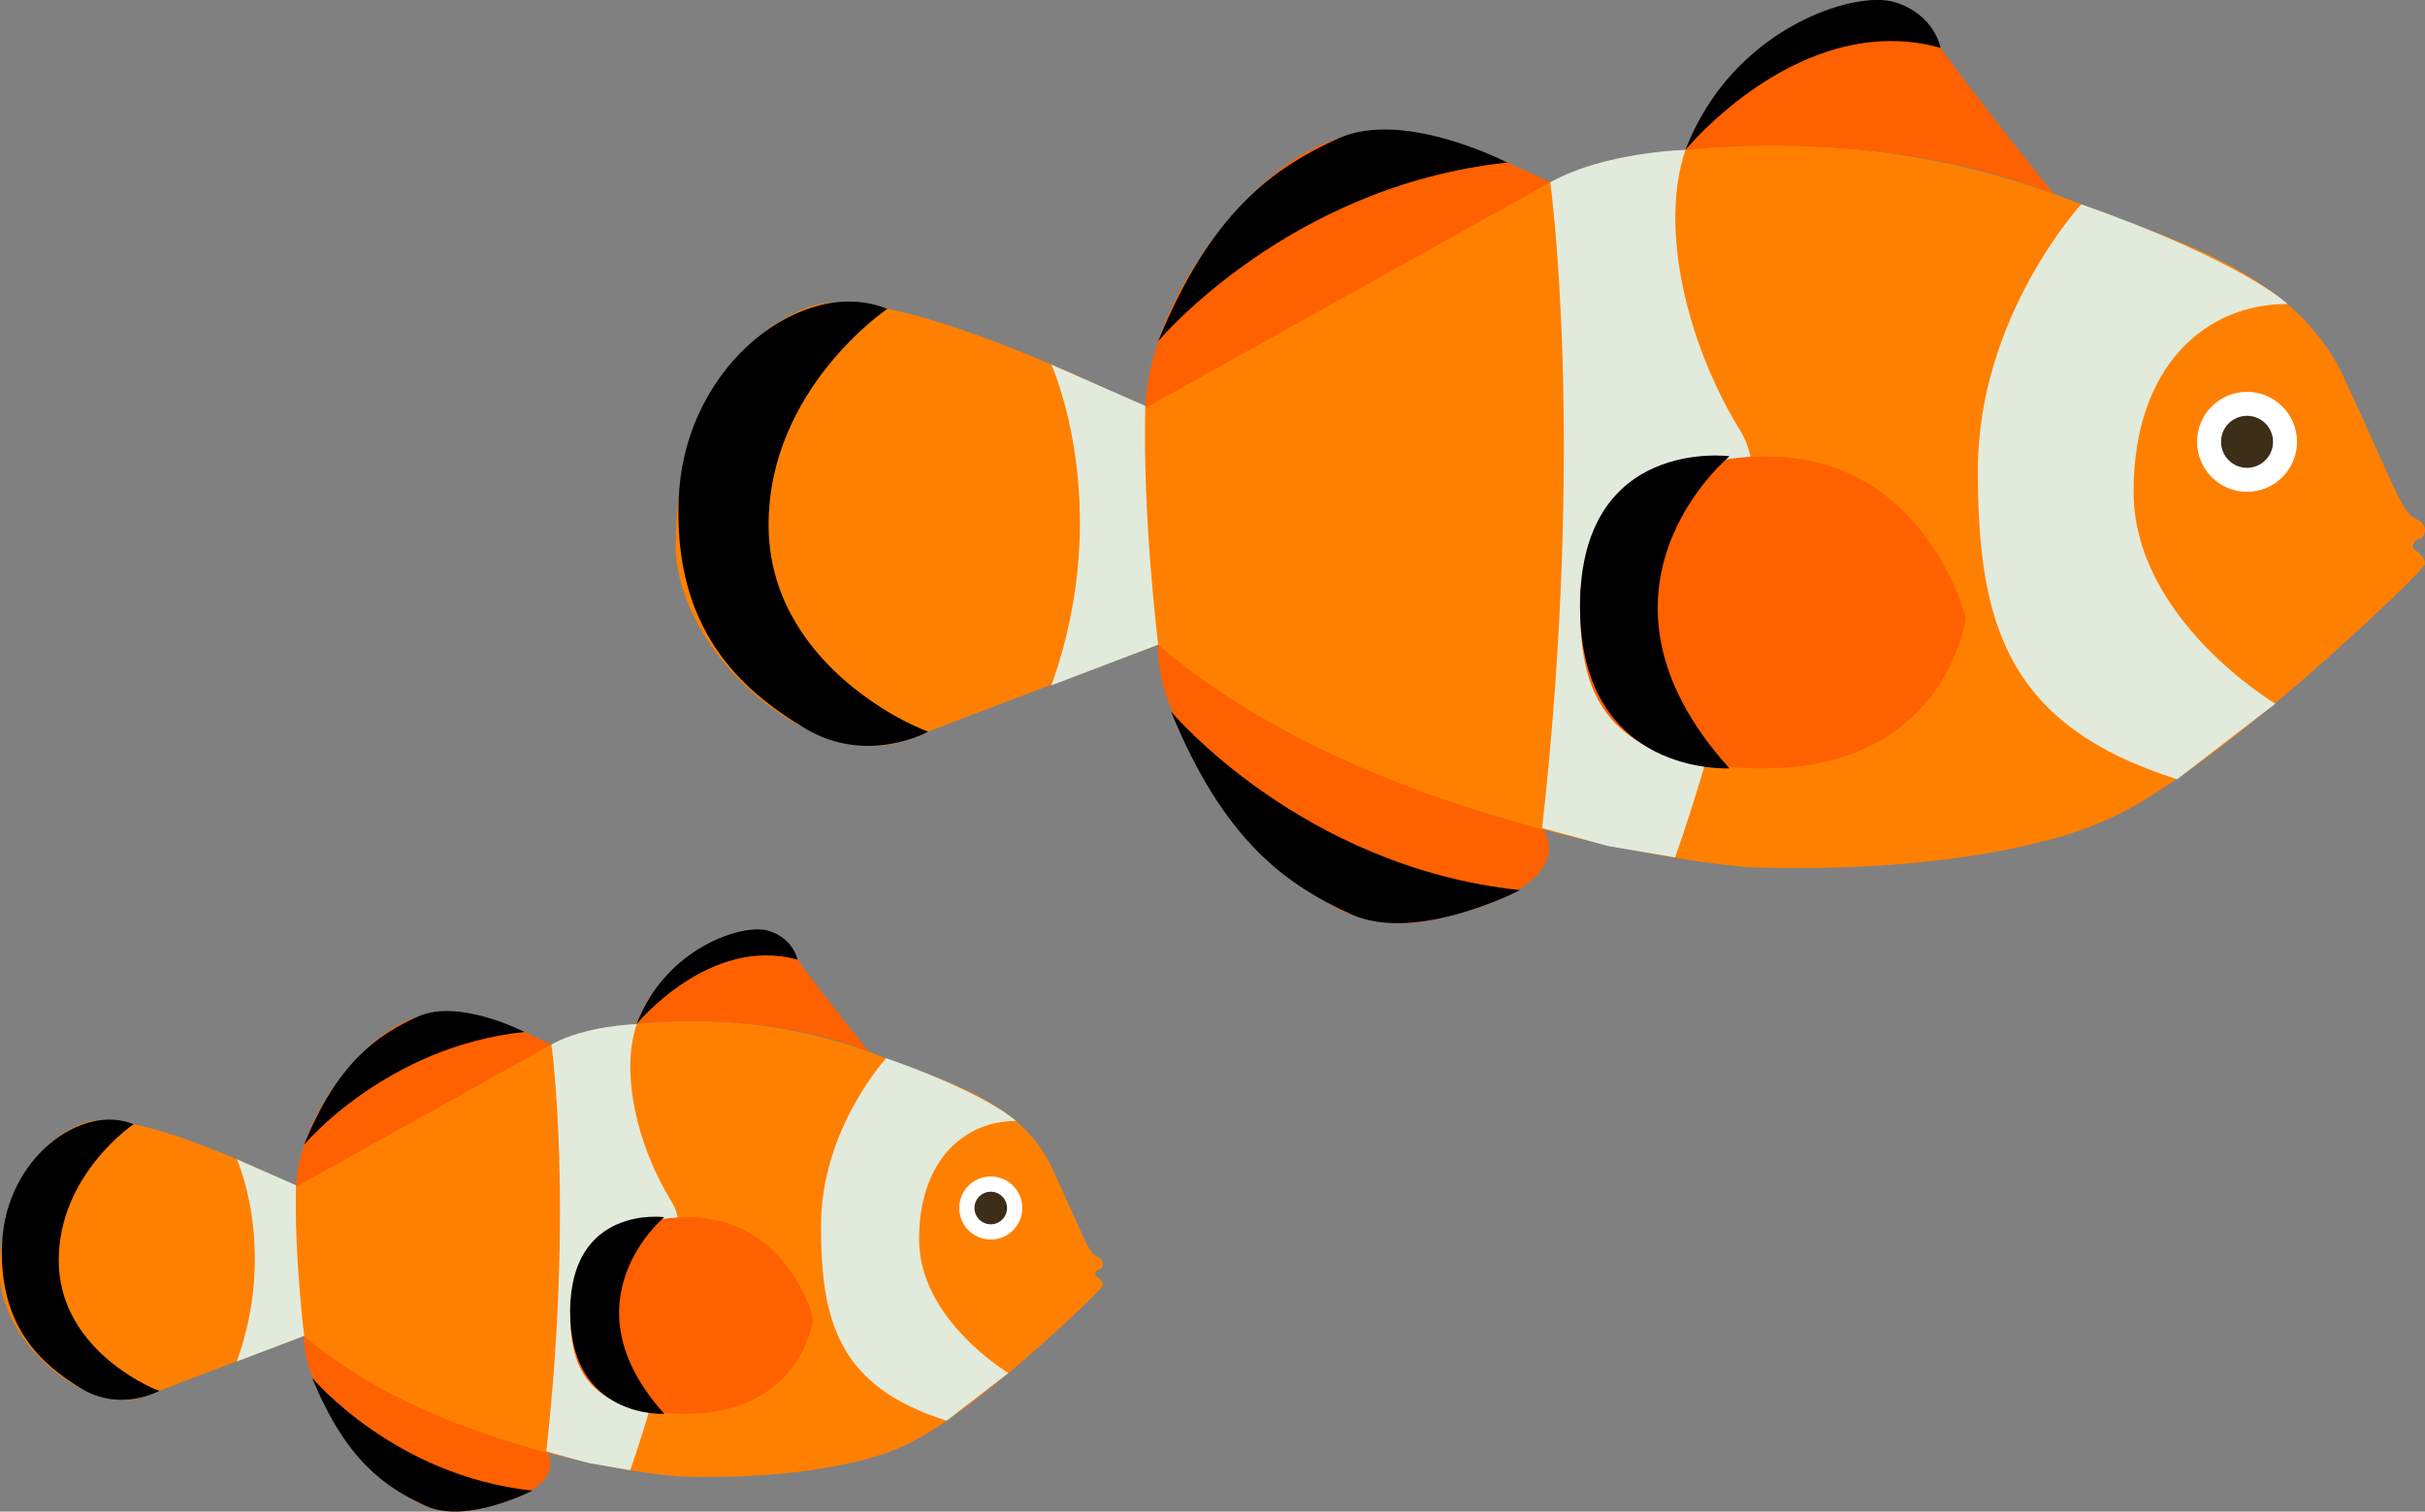 <?xml version="1.0" encoding="UTF-8"?><svg id="b" xmlns="http://www.w3.org/2000/svg" viewBox="0 0 180 112.22"><rect x="0" y="0" width="180" height="112.22" fill="#808080" stroke="none"/><defs><style>.d{fill:#fff;}.e{fill:#e2eadb;}.f{fill:#ff6100;}.g{fill:#ff8000;}.h{fill:#3d2e18;}</style></defs><g id="c"><path class="f" d="m85.97,47.86s15.24,10.89,28.51,13.6c0,0,3.49,4.36-8.18,6.82,0,0-4.14,1.12-7.78-1.29-3.64-2.4-12.91-12.2-12.55-19.14Z"/><path class="g" d="m130.54,64.42c-3.93-.11-29.33-3.44-44.57-16.56,0,0-11.81,4.39-18.57,7.04-6.76,2.65-17.25-6.27-17.25-14.48s3.86-15.44,9.89-17.62c6.03-2.17,24.97,7.48,24.97,7.48,0,0,16.05-12.79,34.51-18.22,0,0,16.32-4.41,34.94,3.1,6.29,2.54,15.77,4.82,19.5,12.82,3.73,8,4.27,10.05,5.38,10.55s.52,1.51.25,1.47-.73.61-.34.84.8.65.74,1.07-16.02,15.96-24.02,19.11c0,0-7.85,3.86-25.44,3.38Z"/><path class="f" d="m85.02,30.29s-.22-7.33,7.53-15.47,14.79-4.92,22.53-1.29l-30.06,16.76Z"/><path d="m85.97,25.33s9.66-11.55,25.91-13.26c0,0-7.69-3.99-12.52-1.8-4.83,2.19-9.46,5.44-13.39,15.06Z"/><path d="m86.92,52.82s9.66,11.55,25.91,13.26c0,0-7.69,3.99-12.52,1.8s-9.46-5.44-13.39-15.06Z"/><path class="e" d="m154.47,15.18s-7.66,8.34-7.66,19.72c0,11.38,2.13,18.95,14.79,22.95l7.29-5.61s-10.52-6.27-10.52-15.73c0-9.46,5.48-13.98,11.43-13.94,0,0-3.28-3.17-15.31-7.4Z"/><path class="f" d="m152.46,14.41s-7.93-9.81-9.88-12.98c-1.95-3.16-13.39-.6-17.48,9.7,0,0,14.47-1.82,27.35,3.28Z"/><path d="m125.11,11.13s8.54-10.46,18.93-7.58c0,0-.42-2.47-3.4-3.39s-12.1,1.95-15.53,10.97Z"/><path d="m65.86,22.93s-8.81,5.94-8.81,16.03,10.25,14.83,11.85,15.35c0,0-4.5,2.55-9.17-.25-4.67-2.8-9.83-7.3-9.34-17.22.49-9.91,9.34-16.43,15.46-13.91Z"/><path class="e" d="m115.07,13.54s2.63,18.83-.6,47.93l4.71,1.29c.14.04.27.07.41.09l4.75.8s8.94-25.03,4.87-31.62c-4.07-6.59-6.05-15.2-4.1-20.9,0,0-5.97.13-10.03,2.4Z"/><circle class="d" cx="166.79" cy="32.8" r="3.71"/><path class="h" d="m168.72,32.8c0,1.06-.86,1.93-1.93,1.93-1.06,0-1.93-.86-1.93-1.93s.86-1.93,1.93-1.93,1.93.86,1.93,1.93Z"/><path class="f" d="m117.28,43.87s1.9-9.99,13.8-9.99,14.83,11.98,14.83,11.98c0,0-1.35,11.18-15.07,11.18s-13.56-7.85-13.56-13.17Z"/><path d="m128.37,33.88s-11.98,9.89,0,23.16c0,0-11.09.63-11.09-12.01s11.09-11.16,11.09-11.16Z"/><path class="e" d="m78.04,27.07s4.77,10.5,0,23.81l7.93-3.02s-1.17-9.32-.96-17.73l-6.97-3.06Z"/><path class="f" d="m22.58,99.17s9.61,6.87,17.97,8.58c0,0,2.2,2.75-5.15,4.3,0,0-2.61.7-4.91-.81-2.29-1.51-8.14-7.69-7.91-12.07Z"/><path class="g" d="m50.68,109.62c-2.48-.07-18.49-2.17-28.1-10.44,0,0-7.45,2.77-11.71,4.44-4.26,1.67-10.88-3.96-10.88-9.13s2.43-9.74,6.24-11.11c3.8-1.37,15.75,4.72,15.75,4.72,0,0,10.12-8.06,21.76-11.49,0,0,10.29-2.78,22.03,1.96,3.97,1.6,9.94,3.04,12.29,8.08,2.35,5.05,2.69,6.34,3.39,6.65s.33.95.16.93-.46.39-.22.53.5.41.47.68-10.1,10.06-15.14,12.05c0,0-4.95,2.43-16.04,2.13Z"/><path class="f" d="m21.98,88.1s-.14-4.62,4.75-9.75c4.88-5.13,9.32-3.1,14.2-.81l-18.95,10.57Z"/><path d="m22.58,84.97s6.09-7.28,16.34-8.36c0,0-4.85-2.52-7.9-1.14-3.05,1.38-5.97,3.43-8.44,9.49Z"/><path d="m23.18,102.3s6.09,7.28,16.34,8.36c0,0-4.85,2.52-7.9,1.14-3.05-1.38-5.97-3.43-8.44-9.49Z"/><path class="e" d="m65.77,78.57s-4.83,5.26-4.83,12.43,1.34,11.95,9.32,14.47l4.59-3.54s-6.63-3.95-6.63-9.92,3.46-8.81,7.2-8.79c0,0-2.06-2-9.66-4.67Z"/><path class="f" d="m64.51,78.08s-5-6.19-6.23-8.18c-1.23-1.99-8.44-.38-11.02,6.11,0,0,9.12-1.15,17.25,2.07Z"/><path d="m47.26,76.02s5.38-6.59,11.93-4.78c0,0-.27-1.56-2.14-2.14-1.87-.58-7.63,1.23-9.79,6.92Z"/><path d="m9.91,83.46s-5.55,3.74-5.55,10.11,6.46,9.35,7.47,9.68c0,0-2.84,1.61-5.78-.16-2.94-1.77-6.2-4.6-5.89-10.86s5.89-10.36,9.75-8.77Z"/><path class="e" d="m40.93,77.53s1.66,11.87-.38,30.22l2.97.82c.09.02.17.04.26.06l3,.51s5.64-15.78,3.07-19.93c-2.57-4.15-3.81-9.58-2.59-13.18,0,0-3.76.08-6.33,1.51Z"/><circle class="d" cx="73.54" cy="89.68" r="2.34"/><circle class="h" cx="73.54" cy="89.68" r="1.21"/><path class="f" d="m42.32,96.66s1.2-6.3,8.7-6.3,9.35,7.55,9.35,7.55c0,0-.85,7.05-9.5,7.05s-8.55-4.95-8.55-8.3Z"/><path d="m49.31,90.36s-7.55,6.23,0,14.6c0,0-6.99.4-6.99-7.57s6.99-7.03,6.99-7.03Z"/><path class="e" d="m17.58,86.06s3.01,6.62,0,15.01l5-1.9s-.74-5.87-.61-11.18l-4.4-1.93Z"/></g></svg>
